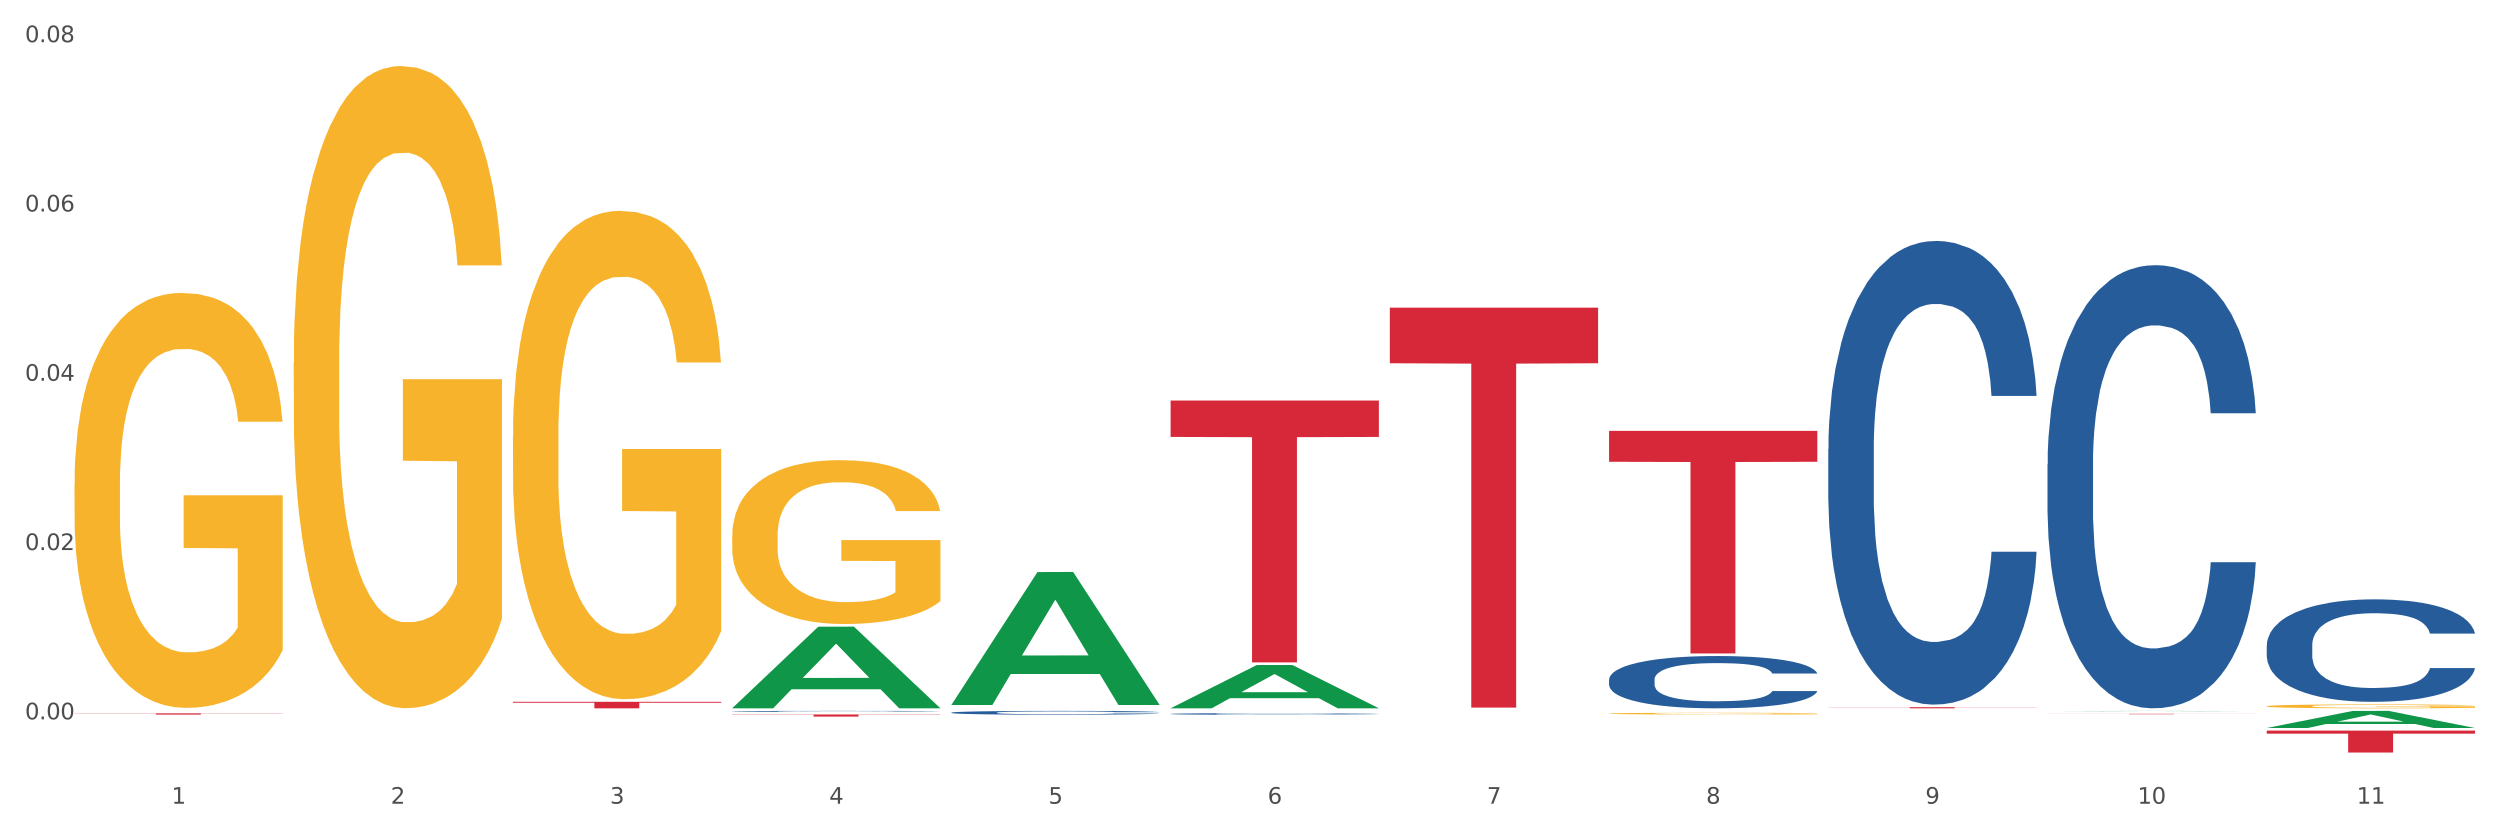 <?xml version="1.0" encoding="utf-8" standalone="no"?>
<!DOCTYPE svg PUBLIC "-//W3C//DTD SVG 1.1//EN"
  "http://www.w3.org/Graphics/SVG/1.1/DTD/svg11.dtd">
<svg xmlns:xlink="http://www.w3.org/1999/xlink" width="1080pt" height="360pt" viewBox="0 0 1080 360" xmlns="http://www.w3.org/2000/svg" version="1.1">
 <rect x="0" y="0" width="1080" height="360" fill="#333333" stroke="none"/>
 <defs>
  <style type="text/css">*{stroke-linejoin: round; stroke-linecap: butt}</style>
 </defs>
 <g id="figure_1">
  <g id="patch_1">
   <path d="M 0 360 
L 1080 360 
L 1080 0 
L 0 0 
z
" style="fill: #ffffff; stroke: #ffffff; stroke-linejoin: miter"/>
  </g>
  <g id="axes_1">
   <g id="matplotlib.axis_1">
    <g id="xtick_1">
     <g id="text_1">
      <!-- 1 -->
      <g style="fill: #4d4d4d" transform="translate(74.106 347.204) scale(0.096 -0.096)">
       <defs>
        <path id="DejaVuSans-31" d="M 794 531 
L 1825 531 
L 1825 4091 
L 703 3866 
L 703 4441 
L 1819 4666 
L 2450 4666 
L 2450 531 
L 3481 531 
L 3481 0 
L 794 0 
L 794 531 
z
" transform="scale(0.016)"/>
       </defs>
       <use xlink:href="#DejaVuSans-31"/>
      </g>
     </g>
    </g>
    <g id="xtick_2">
     <g id="text_2">
      <!-- 2 -->
      <g style="fill: #4d4d4d" transform="translate(168.812 347.204) scale(0.096 -0.096)">
       <defs>
        <path id="DejaVuSans-32" d="M 1228 531 
L 3431 531 
L 3431 0 
L 469 0 
L 469 531 
Q 828 903 1448 1529 
Q 2069 2156 2228 2338 
Q 2531 2678 2651 2914 
Q 2772 3150 2772 3378 
Q 2772 3750 2511 3984 
Q 2250 4219 1831 4219 
Q 1534 4219 1204 4116 
Q 875 4013 500 3803 
L 500 4441 
Q 881 4594 1212 4672 
Q 1544 4750 1819 4750 
Q 2544 4750 2975 4387 
Q 3406 4025 3406 3419 
Q 3406 3131 3298 2873 
Q 3191 2616 2906 2266 
Q 2828 2175 2409 1742 
Q 1991 1309 1228 531 
z
" transform="scale(0.016)"/>
       </defs>
       <use xlink:href="#DejaVuSans-32"/>
      </g>
     </g>
    </g>
    <g id="xtick_3">
     <g id="text_3">
      <!-- 3 -->
      <g style="fill: #4d4d4d" transform="translate(263.517 347.204) scale(0.096 -0.096)">
       <defs>
        <path id="DejaVuSans-33" d="M 2597 2516 
Q 3050 2419 3304 2112 
Q 3559 1806 3559 1356 
Q 3559 666 3084 287 
Q 2609 -91 1734 -91 
Q 1441 -91 1130 -33 
Q 819 25 488 141 
L 488 750 
Q 750 597 1062 519 
Q 1375 441 1716 441 
Q 2309 441 2620 675 
Q 2931 909 2931 1356 
Q 2931 1769 2642 2001 
Q 2353 2234 1838 2234 
L 1294 2234 
L 1294 2753 
L 1863 2753 
Q 2328 2753 2575 2939 
Q 2822 3125 2822 3475 
Q 2822 3834 2567 4026 
Q 2313 4219 1838 4219 
Q 1578 4219 1281 4162 
Q 984 4106 628 3988 
L 628 4550 
Q 988 4650 1302 4700 
Q 1616 4750 1894 4750 
Q 2613 4750 3031 4423 
Q 3450 4097 3450 3541 
Q 3450 3153 3228 2886 
Q 3006 2619 2597 2516 
z
" transform="scale(0.016)"/>
       </defs>
       <use xlink:href="#DejaVuSans-33"/>
      </g>
     </g>
    </g>
    <g id="xtick_4">
     <g id="text_4">
      <!-- 4 -->
      <g style="fill: #4d4d4d" transform="translate(358.223 347.204) scale(0.096 -0.096)">
       <defs>
        <path id="DejaVuSans-34" d="M 2419 4116 
L 825 1625 
L 2419 1625 
L 2419 4116 
z
M 2253 4666 
L 3047 4666 
L 3047 1625 
L 3713 1625 
L 3713 1100 
L 3047 1100 
L 3047 0 
L 2419 0 
L 2419 1100 
L 313 1100 
L 313 1709 
L 2253 4666 
z
" transform="scale(0.016)"/>
       </defs>
       <use xlink:href="#DejaVuSans-34"/>
      </g>
     </g>
    </g>
    <g id="xtick_5">
     <g id="text_5">
      <!-- 5 -->
      <g style="fill: #4d4d4d" transform="translate(452.928 347.204) scale(0.096 -0.096)">
       <defs>
        <path id="DejaVuSans-35" d="M 691 4666 
L 3169 4666 
L 3169 4134 
L 1269 4134 
L 1269 2991 
Q 1406 3038 1543 3061 
Q 1681 3084 1819 3084 
Q 2600 3084 3056 2656 
Q 3513 2228 3513 1497 
Q 3513 744 3044 326 
Q 2575 -91 1722 -91 
Q 1428 -91 1123 -41 
Q 819 9 494 109 
L 494 744 
Q 775 591 1075 516 
Q 1375 441 1709 441 
Q 2250 441 2565 725 
Q 2881 1009 2881 1497 
Q 2881 1984 2565 2268 
Q 2250 2553 1709 2553 
Q 1456 2553 1204 2497 
Q 953 2441 691 2322 
L 691 4666 
z
" transform="scale(0.016)"/>
       </defs>
       <use xlink:href="#DejaVuSans-35"/>
      </g>
     </g>
    </g>
    <g id="xtick_6">
     <g id="text_6">
      <!-- 6 -->
      <g style="fill: #4d4d4d" transform="translate(547.634 347.204) scale(0.096 -0.096)">
       <defs>
        <path id="DejaVuSans-36" d="M 2113 2584 
Q 1688 2584 1439 2293 
Q 1191 2003 1191 1497 
Q 1191 994 1439 701 
Q 1688 409 2113 409 
Q 2538 409 2786 701 
Q 3034 994 3034 1497 
Q 3034 2003 2786 2293 
Q 2538 2584 2113 2584 
z
M 3366 4563 
L 3366 3988 
Q 3128 4100 2886 4159 
Q 2644 4219 2406 4219 
Q 1781 4219 1451 3797 
Q 1122 3375 1075 2522 
Q 1259 2794 1537 2939 
Q 1816 3084 2150 3084 
Q 2853 3084 3261 2657 
Q 3669 2231 3669 1497 
Q 3669 778 3244 343 
Q 2819 -91 2113 -91 
Q 1303 -91 875 529 
Q 447 1150 447 2328 
Q 447 3434 972 4092 
Q 1497 4750 2381 4750 
Q 2619 4750 2861 4703 
Q 3103 4656 3366 4563 
z
" transform="scale(0.016)"/>
       </defs>
       <use xlink:href="#DejaVuSans-36"/>
      </g>
     </g>
    </g>
    <g id="xtick_7">
     <g id="text_7">
      <!-- 7 -->
      <g style="fill: #4d4d4d" transform="translate(642.339 347.204) scale(0.096 -0.096)">
       <defs>
        <path id="DejaVuSans-37" d="M 525 4666 
L 3525 4666 
L 3525 4397 
L 1831 0 
L 1172 0 
L 2766 4134 
L 525 4134 
L 525 4666 
z
" transform="scale(0.016)"/>
       </defs>
       <use xlink:href="#DejaVuSans-37"/>
      </g>
     </g>
    </g>
    <g id="xtick_8">
     <g id="text_8">
      <!-- 8 -->
      <g style="fill: #4d4d4d" transform="translate(737.044 347.204) scale(0.096 -0.096)">
       <defs>
        <path id="DejaVuSans-38" d="M 2034 2216 
Q 1584 2216 1326 1975 
Q 1069 1734 1069 1313 
Q 1069 891 1326 650 
Q 1584 409 2034 409 
Q 2484 409 2743 651 
Q 3003 894 3003 1313 
Q 3003 1734 2745 1975 
Q 2488 2216 2034 2216 
z
M 1403 2484 
Q 997 2584 770 2862 
Q 544 3141 544 3541 
Q 544 4100 942 4425 
Q 1341 4750 2034 4750 
Q 2731 4750 3128 4425 
Q 3525 4100 3525 3541 
Q 3525 3141 3298 2862 
Q 3072 2584 2669 2484 
Q 3125 2378 3379 2068 
Q 3634 1759 3634 1313 
Q 3634 634 3220 271 
Q 2806 -91 2034 -91 
Q 1263 -91 848 271 
Q 434 634 434 1313 
Q 434 1759 690 2068 
Q 947 2378 1403 2484 
z
M 1172 3481 
Q 1172 3119 1398 2916 
Q 1625 2713 2034 2713 
Q 2441 2713 2670 2916 
Q 2900 3119 2900 3481 
Q 2900 3844 2670 4047 
Q 2441 4250 2034 4250 
Q 1625 4250 1398 4047 
Q 1172 3844 1172 3481 
z
" transform="scale(0.016)"/>
       </defs>
       <use xlink:href="#DejaVuSans-38"/>
      </g>
     </g>
    </g>
    <g id="xtick_9">
     <g id="text_9">
      <!-- 9 -->
      <g style="fill: #4d4d4d" transform="translate(831.75 347.204) scale(0.096 -0.096)">
       <defs>
        <path id="DejaVuSans-39" d="M 703 97 
L 703 672 
Q 941 559 1184 500 
Q 1428 441 1663 441 
Q 2288 441 2617 861 
Q 2947 1281 2994 2138 
Q 2813 1869 2534 1725 
Q 2256 1581 1919 1581 
Q 1219 1581 811 2004 
Q 403 2428 403 3163 
Q 403 3881 828 4315 
Q 1253 4750 1959 4750 
Q 2769 4750 3195 4129 
Q 3622 3509 3622 2328 
Q 3622 1225 3098 567 
Q 2575 -91 1691 -91 
Q 1453 -91 1209 -44 
Q 966 3 703 97 
z
M 1959 2075 
Q 2384 2075 2632 2365 
Q 2881 2656 2881 3163 
Q 2881 3666 2632 3958 
Q 2384 4250 1959 4250 
Q 1534 4250 1286 3958 
Q 1038 3666 1038 3163 
Q 1038 2656 1286 2365 
Q 1534 2075 1959 2075 
z
" transform="scale(0.016)"/>
       </defs>
       <use xlink:href="#DejaVuSans-39"/>
      </g>
     </g>
    </g>
    <g id="xtick_10">
     <g id="text_10">
      <!-- 10 -->
      <g style="fill: #4d4d4d" transform="translate(923.401 347.204) scale(0.096 -0.096)">
       <defs>
        <path id="DejaVuSans-30" d="M 2034 4250 
Q 1547 4250 1301 3770 
Q 1056 3291 1056 2328 
Q 1056 1369 1301 889 
Q 1547 409 2034 409 
Q 2525 409 2770 889 
Q 3016 1369 3016 2328 
Q 3016 3291 2770 3770 
Q 2525 4250 2034 4250 
z
M 2034 4750 
Q 2819 4750 3233 4129 
Q 3647 3509 3647 2328 
Q 3647 1150 3233 529 
Q 2819 -91 2034 -91 
Q 1250 -91 836 529 
Q 422 1150 422 2328 
Q 422 3509 836 4129 
Q 1250 4750 2034 4750 
z
" transform="scale(0.016)"/>
       </defs>
       <use xlink:href="#DejaVuSans-31"/>
       <use xlink:href="#DejaVuSans-30" transform="translate(63.623 0)"/>
      </g>
     </g>
    </g>
    <g id="xtick_11">
     <g id="text_11">
      <!-- 11 -->
      <g style="fill: #4d4d4d" transform="translate(1018.107 347.204) scale(0.096 -0.096)">
       <use xlink:href="#DejaVuSans-31"/>
       <use xlink:href="#DejaVuSans-31" transform="translate(63.623 0)"/>
      </g>
     </g>
    </g>
    <g id="xtick_12"/>
    <g id="xtick_13"/>
    <g id="xtick_14"/>
    <g id="xtick_15"/>
    <g id="xtick_16"/>
    <g id="xtick_17"/>
    <g id="xtick_18"/>
    <g id="xtick_19"/>
    <g id="xtick_20"/>
    <g id="xtick_21"/>
   </g>
   <g id="matplotlib.axis_2">
    <g id="ytick_1">
     <g id="text_12">
      <!-- 0.00 -->
      <g style="fill: #4d4d4d" transform="translate(10.8 310.754) scale(0.096 -0.096)">
       <defs>
        <path id="DejaVuSans-2e" d="M 684 794 
L 1344 794 
L 1344 0 
L 684 0 
L 684 794 
z
" transform="scale(0.016)"/>
       </defs>
       <use xlink:href="#DejaVuSans-30"/>
       <use xlink:href="#DejaVuSans-2e" transform="translate(63.623 0)"/>
       <use xlink:href="#DejaVuSans-30" transform="translate(95.41 0)"/>
       <use xlink:href="#DejaVuSans-30" transform="translate(159.033 0)"/>
      </g>
     </g>
    </g>
    <g id="ytick_2">
     <g id="text_13">
      <!-- 0.02 -->
      <g style="fill: #4d4d4d" transform="translate(10.8 237.623) scale(0.096 -0.096)">
       <use xlink:href="#DejaVuSans-30"/>
       <use xlink:href="#DejaVuSans-2e" transform="translate(63.623 0)"/>
       <use xlink:href="#DejaVuSans-30" transform="translate(95.41 0)"/>
       <use xlink:href="#DejaVuSans-32" transform="translate(159.033 0)"/>
      </g>
     </g>
    </g>
    <g id="ytick_3">
     <g id="text_14">
      <!-- 0.04 -->
      <g style="fill: #4d4d4d" transform="translate(10.8 164.492) scale(0.096 -0.096)">
       <use xlink:href="#DejaVuSans-30"/>
       <use xlink:href="#DejaVuSans-2e" transform="translate(63.623 0)"/>
       <use xlink:href="#DejaVuSans-30" transform="translate(95.41 0)"/>
       <use xlink:href="#DejaVuSans-34" transform="translate(159.033 0)"/>
      </g>
     </g>
    </g>
    <g id="ytick_4">
     <g id="text_15">
      <!-- 0.06 -->
      <g style="fill: #4d4d4d" transform="translate(10.8 91.362) scale(0.096 -0.096)">
       <use xlink:href="#DejaVuSans-30"/>
       <use xlink:href="#DejaVuSans-2e" transform="translate(63.623 0)"/>
       <use xlink:href="#DejaVuSans-30" transform="translate(95.41 0)"/>
       <use xlink:href="#DejaVuSans-36" transform="translate(159.033 0)"/>
      </g>
     </g>
    </g>
    <g id="ytick_5">
     <g id="text_16">
      <!-- 0.08 -->
      <g style="fill: #4d4d4d" transform="translate(10.8 18.231) scale(0.096 -0.096)">
       <use xlink:href="#DejaVuSans-30"/>
       <use xlink:href="#DejaVuSans-2e" transform="translate(63.623 0)"/>
       <use xlink:href="#DejaVuSans-30" transform="translate(95.41 0)"/>
       <use xlink:href="#DejaVuSans-38" transform="translate(159.033 0)"/>
      </g>
     </g>
    </g>
    <g id="ytick_6"/>
    <g id="ytick_7"/>
    <g id="ytick_8"/>
    <g id="ytick_9"/>
   </g>
   <g id="PolyCollection_1">
    <path d="M 316.291 305.926 
L 316.384 305.893 
L 353.485 270.734 
L 368.882 270.701 
L 406.262 305.992 
L 388.453 305.992 
L 380.384 297.774 
L 342.077 297.774 
L 341.798 297.907 
L 334.007 305.992 
L 316.291 305.992 
L 316.291 305.926 
L 346.9 292.87 
L 375.56 292.837 
L 361.369 278.223 
L 361.184 278.157 
L 360.998 278.256 
L 346.807 292.837 
L 346.9 292.87 
L 316.291 305.926 
z
" clip-path="url(#p3f0362004e)" style="fill: #109648"/>
    <path d="M 32.175 209.379 
L 32.281 209.215 
L 32.281 203.321 
L 32.494 198.245 
L 33.556 185.966 
L 35.149 175.815 
L 36.318 170.412 
L 37.486 165.992 
L 38.867 161.571 
L 40.567 156.987 
L 43.647 150.274 
L 45.559 146.836 
L 47.896 143.234 
L 52.145 137.995 
L 55.225 135.048 
L 58.412 132.592 
L 63.617 129.645 
L 67.016 128.335 
L 70.627 127.353 
L 74.983 126.698 
L 78.275 126.534 
L 85.499 127.025 
L 91.659 128.499 
L 94.634 129.645 
L 98.458 131.61 
L 100.476 132.919 
L 103.769 135.539 
L 107.168 138.977 
L 109.505 141.924 
L 113.01 147.491 
L 115.666 153.058 
L 118.109 159.934 
L 119.383 164.682 
L 120.339 169.103 
L 121.189 174.178 
L 122.039 182.2 
L 102.919 182.2 
L 102.175 176.47 
L 101.007 171.067 
L 99.307 165.828 
L 97.82 162.554 
L 95.271 158.46 
L 92.934 155.841 
L 90.491 153.876 
L 87.517 152.239 
L 85.18 151.42 
L 81.887 150.765 
L 75.407 150.929 
L 71.052 152.239 
L 68.078 153.876 
L 66.166 155.35 
L 64.467 156.987 
L 62.555 159.279 
L 60.324 162.717 
L 58.731 165.828 
L 57.137 169.757 
L 55.863 173.687 
L 54.694 178.271 
L 53.738 183.183 
L 52.995 188.258 
L 52.357 194.48 
L 51.826 204.794 
L 51.826 227.225 
L 52.039 232.3 
L 52.57 239.013 
L 53.207 244.088 
L 54.269 250.146 
L 55.225 254.239 
L 57.031 260.133 
L 59.049 265.045 
L 60.643 268.156 
L 62.236 270.775 
L 64.998 274.377 
L 68.078 277.324 
L 70.734 279.125 
L 74.345 280.762 
L 76.788 281.417 
L 78.913 281.745 
L 84.118 281.745 
L 87.835 281.254 
L 91.978 280.108 
L 95.165 278.634 
L 97.82 276.833 
L 100.795 273.886 
L 102.707 271.103 
L 102.707 236.884 
L 79.338 236.721 
L 79.338 213.963 
L 122.145 213.963 
L 122.145 280.762 
L 120.339 284.201 
L 118.321 287.311 
L 116.197 290.095 
L 113.01 293.533 
L 109.186 296.807 
L 105.787 299.1 
L 102.175 301.064 
L 97.927 302.865 
L 92.403 304.502 
L 89.004 305.157 
L 84.755 305.649 
L 79.763 305.812 
L 75.407 305.485 
L 71.159 304.666 
L 66.697 303.193 
L 62.342 301.064 
L 59.049 298.936 
L 55.756 296.316 
L 52.251 292.878 
L 49.489 289.604 
L 47.365 286.656 
L 45.028 282.891 
L 42.479 277.979 
L 40.567 273.559 
L 38.867 268.974 
L 37.061 263.08 
L 35.787 258.005 
L 34.512 251.62 
L 33.768 246.872 
L 32.919 239.504 
L 32.281 229.189 
L 32.175 209.379 
z
" clip-path="url(#p3f0362004e)" style="fill: #f7b32b"/>
    <path d="M 126.88 156.716 
L 126.987 156.462 
L 126.987 147.341 
L 127.199 139.486 
L 128.261 120.482 
L 129.855 104.773 
L 131.023 96.411 
L 132.192 89.57 
L 133.572 82.728 
L 135.272 75.634 
L 138.352 65.245 
L 140.264 59.924 
L 142.601 54.35 
L 146.85 46.241 
L 149.931 41.68 
L 153.117 37.88 
L 158.322 33.319 
L 161.721 31.292 
L 165.333 29.772 
L 169.688 28.758 
L 172.981 28.505 
L 180.204 29.265 
L 186.365 31.545 
L 189.339 33.319 
L 193.163 36.359 
L 195.181 38.387 
L 198.474 42.441 
L 201.873 47.762 
L 204.21 52.323 
L 207.716 60.938 
L 210.371 69.552 
L 212.814 80.195 
L 214.089 87.543 
L 215.045 94.384 
L 215.895 102.239 
L 216.744 114.654 
L 197.624 114.654 
L 196.881 105.786 
L 195.712 97.424 
L 194.013 89.316 
L 192.526 84.249 
L 189.976 77.914 
L 187.64 73.86 
L 185.196 70.819 
L 182.222 68.286 
L 179.885 67.019 
L 176.592 66.005 
L 170.113 66.259 
L 165.758 68.286 
L 162.784 70.819 
L 160.872 73.1 
L 159.172 75.634 
L 157.26 79.181 
L 155.029 84.502 
L 153.436 89.316 
L 151.843 95.397 
L 150.568 101.479 
L 149.4 108.573 
L 148.444 116.175 
L 147.7 124.03 
L 147.063 133.658 
L 146.532 149.621 
L 146.532 184.334 
L 146.744 192.189 
L 147.275 202.578 
L 147.912 210.433 
L 148.975 219.808 
L 149.931 226.142 
L 151.736 235.264 
L 153.755 242.866 
L 155.348 247.68 
L 156.941 251.734 
L 159.703 257.308 
L 162.784 261.869 
L 165.439 264.656 
L 169.051 267.19 
L 171.494 268.204 
L 173.618 268.711 
L 178.823 268.711 
L 182.541 267.95 
L 186.684 266.177 
L 189.87 263.896 
L 192.526 261.109 
L 195.5 256.548 
L 197.412 252.241 
L 197.412 199.284 
L 174.043 199.031 
L 174.043 163.811 
L 216.851 163.811 
L 216.851 267.19 
L 215.045 272.511 
L 213.027 277.326 
L 210.902 281.633 
L 207.716 286.954 
L 203.892 292.022 
L 200.492 295.569 
L 196.881 298.61 
L 192.632 301.397 
L 187.108 303.931 
L 183.709 304.944 
L 179.46 305.704 
L 174.468 305.958 
L 170.113 305.451 
L 165.864 304.184 
L 161.403 301.904 
L 157.048 298.61 
L 153.755 295.316 
L 150.462 291.262 
L 146.956 285.941 
L 144.195 280.873 
L 142.07 276.312 
L 139.733 270.484 
L 137.184 262.883 
L 135.272 256.041 
L 133.572 248.947 
L 131.767 239.825 
L 130.492 231.97 
L 129.217 222.088 
L 128.474 214.74 
L 127.624 203.338 
L 126.987 187.375 
L 126.88 156.716 
z
" clip-path="url(#p3f0362004e)" style="fill: #f7b32b"/>
    <path d="M 221.586 303.181 
L 311.556 303.181 
L 311.556 303.571 
L 276.165 303.574 
L 276.165 305.987 
L 256.764 305.987 
L 256.764 303.574 
L 221.586 303.571 
L 221.586 303.184 
L 221.586 303.181 
z
" clip-path="url(#p3f0362004e)" style="fill: #d62839"/>
    <path d="M 316.291 231.503 
L 316.398 231.438 
L 316.398 229.11 
L 316.61 227.106 
L 317.672 222.257 
L 319.266 218.248 
L 320.434 216.114 
L 321.603 214.368 
L 322.983 212.623 
L 324.683 210.812 
L 327.763 208.161 
L 329.675 206.803 
L 332.012 205.381 
L 336.261 203.312 
L 339.342 202.148 
L 342.528 201.178 
L 347.733 200.014 
L 351.132 199.497 
L 354.744 199.109 
L 359.099 198.85 
L 362.392 198.786 
L 369.615 198.98 
L 375.776 199.562 
L 378.75 200.014 
L 382.574 200.79 
L 384.592 201.307 
L 387.885 202.342 
L 391.284 203.7 
L 393.621 204.864 
L 397.127 207.062 
L 399.782 209.26 
L 402.225 211.976 
L 403.5 213.851 
L 404.456 215.597 
L 405.306 217.601 
L 406.155 220.769 
L 387.035 220.769 
L 386.292 218.506 
L 385.123 216.373 
L 383.424 214.304 
L 381.937 213.01 
L 379.387 211.394 
L 377.051 210.36 
L 374.607 209.584 
L 371.633 208.937 
L 369.296 208.614 
L 366.003 208.355 
L 359.524 208.42 
L 355.169 208.937 
L 352.195 209.584 
L 350.283 210.166 
L 348.583 210.812 
L 346.671 211.717 
L 344.44 213.075 
L 342.847 214.304 
L 341.254 215.855 
L 339.979 217.407 
L 338.811 219.218 
L 337.855 221.157 
L 337.111 223.162 
L 336.474 225.619 
L 335.943 229.692 
L 335.943 238.55 
L 336.155 240.555 
L 336.686 243.206 
L 337.323 245.21 
L 338.386 247.602 
L 339.342 249.219 
L 341.147 251.547 
L 343.166 253.486 
L 344.759 254.715 
L 346.352 255.749 
L 349.114 257.172 
L 352.195 258.336 
L 354.85 259.047 
L 358.462 259.693 
L 360.905 259.952 
L 363.029 260.081 
L 368.234 260.081 
L 371.952 259.887 
L 376.095 259.435 
L 379.281 258.853 
L 381.937 258.142 
L 384.911 256.978 
L 386.823 255.879 
L 386.823 242.365 
L 363.454 242.301 
L 363.454 233.313 
L 406.262 233.313 
L 406.262 259.693 
L 404.456 261.051 
L 402.438 262.28 
L 400.313 263.379 
L 397.127 264.737 
L 393.303 266.03 
L 389.903 266.935 
L 386.292 267.711 
L 382.043 268.422 
L 376.519 269.069 
L 373.12 269.328 
L 368.871 269.521 
L 363.879 269.586 
L 359.524 269.457 
L 355.275 269.134 
L 350.814 268.552 
L 346.459 267.711 
L 343.166 266.871 
L 339.873 265.836 
L 336.367 264.478 
L 333.606 263.185 
L 331.481 262.021 
L 329.144 260.534 
L 326.595 258.594 
L 324.683 256.849 
L 322.983 255.038 
L 321.178 252.71 
L 319.903 250.706 
L 318.628 248.184 
L 317.885 246.309 
L 317.035 243.4 
L 316.398 239.326 
L 316.291 231.503 
z
" clip-path="url(#p3f0362004e)" style="fill: #f7b32b"/>
    <path d="M 695.113 308.276 
L 695.22 308.275 
L 695.22 308.25 
L 695.432 308.229 
L 696.494 308.177 
L 698.088 308.134 
L 699.256 308.111 
L 700.424 308.092 
L 701.805 308.073 
L 703.505 308.054 
L 706.585 308.025 
L 708.497 308.01 
L 710.834 307.995 
L 715.083 307.973 
L 718.164 307.96 
L 721.35 307.95 
L 726.555 307.937 
L 729.954 307.932 
L 733.566 307.928 
L 737.921 307.925 
L 741.214 307.924 
L 748.437 307.926 
L 754.598 307.933 
L 757.572 307.937 
L 761.396 307.946 
L 763.414 307.951 
L 766.707 307.962 
L 770.106 307.977 
L 772.443 307.99 
L 775.948 308.013 
L 778.604 308.037 
L 781.047 308.066 
L 782.322 308.086 
L 783.278 308.105 
L 784.128 308.127 
L 784.977 308.161 
L 765.857 308.161 
L 765.114 308.136 
L 763.945 308.113 
L 762.246 308.091 
L 760.759 308.077 
L 758.209 308.06 
L 755.872 308.049 
L 753.429 308.04 
L 750.455 308.033 
L 748.118 308.03 
L 744.825 308.027 
L 738.346 308.028 
L 733.991 308.033 
L 731.016 308.04 
L 729.104 308.047 
L 727.405 308.054 
L 725.493 308.063 
L 723.262 308.078 
L 721.669 308.091 
L 720.076 308.108 
L 718.801 308.125 
L 717.632 308.144 
L 716.676 308.165 
L 715.933 308.186 
L 715.296 308.213 
L 714.764 308.257 
L 714.764 308.352 
L 714.977 308.374 
L 715.508 308.402 
L 716.145 308.424 
L 717.208 308.449 
L 718.164 308.467 
L 719.969 308.492 
L 721.988 308.513 
L 723.581 308.526 
L 725.174 308.537 
L 727.936 308.552 
L 731.016 308.565 
L 733.672 308.573 
L 737.284 308.579 
L 739.727 308.582 
L 741.851 308.584 
L 747.056 308.584 
L 750.774 308.582 
L 754.916 308.577 
L 758.103 308.57 
L 760.759 308.563 
L 763.733 308.55 
L 765.645 308.538 
L 765.645 308.393 
L 742.276 308.392 
L 742.276 308.296 
L 785.084 308.296 
L 785.084 308.579 
L 783.278 308.594 
L 781.26 308.607 
L 779.135 308.619 
L 775.948 308.634 
L 772.124 308.648 
L 768.725 308.657 
L 765.114 308.666 
L 760.865 308.673 
L 755.341 308.68 
L 751.942 308.683 
L 747.693 308.685 
L 742.701 308.686 
L 738.346 308.684 
L 734.097 308.681 
L 729.636 308.675 
L 725.28 308.666 
L 721.988 308.657 
L 718.695 308.646 
L 715.189 308.631 
L 712.428 308.617 
L 710.303 308.605 
L 707.966 308.589 
L 705.417 308.568 
L 703.505 308.549 
L 701.805 308.529 
L 700 308.504 
L 698.725 308.483 
L 697.45 308.456 
L 696.707 308.435 
L 695.857 308.404 
L 695.22 308.36 
L 695.113 308.276 
z
" clip-path="url(#p3f0362004e)" style="fill: #f7b32b"/>
    <path d="M 979.23 305.084 
L 979.336 305.083 
L 979.336 305.027 
L 979.548 304.98 
L 980.611 304.864 
L 982.204 304.768 
L 983.372 304.718 
L 984.541 304.676 
L 985.922 304.634 
L 987.621 304.591 
L 990.702 304.528 
L 992.614 304.496 
L 994.951 304.462 
L 999.2 304.412 
L 1002.28 304.385 
L 1005.467 304.362 
L 1010.672 304.334 
L 1014.071 304.321 
L 1017.682 304.312 
L 1022.037 304.306 
L 1025.33 304.305 
L 1032.553 304.309 
L 1038.714 304.323 
L 1041.688 304.334 
L 1045.512 304.352 
L 1047.531 304.365 
L 1050.824 304.389 
L 1054.223 304.422 
L 1056.56 304.449 
L 1060.065 304.502 
L 1062.72 304.554 
L 1065.164 304.619 
L 1066.438 304.664 
L 1067.394 304.705 
L 1068.244 304.753 
L 1069.094 304.829 
L 1049.974 304.829 
L 1049.23 304.775 
L 1048.062 304.724 
L 1046.362 304.674 
L 1044.875 304.644 
L 1042.326 304.605 
L 1039.989 304.58 
L 1037.546 304.562 
L 1034.572 304.547 
L 1032.235 304.539 
L 1028.942 304.533 
L 1022.462 304.534 
L 1018.107 304.547 
L 1015.133 304.562 
L 1013.221 304.576 
L 1011.521 304.591 
L 1009.609 304.613 
L 1007.379 304.645 
L 1005.785 304.674 
L 1004.192 304.711 
L 1002.917 304.748 
L 1001.749 304.792 
L 1000.793 304.838 
L 1000.049 304.886 
L 999.412 304.944 
L 998.881 305.041 
L 998.881 305.252 
L 999.093 305.3 
L 999.624 305.363 
L 1000.262 305.411 
L 1001.324 305.468 
L 1002.28 305.507 
L 1004.086 305.562 
L 1006.104 305.608 
L 1007.697 305.638 
L 1009.291 305.662 
L 1012.052 305.696 
L 1015.133 305.724 
L 1017.788 305.741 
L 1021.4 305.756 
L 1023.843 305.763 
L 1025.968 305.766 
L 1031.172 305.766 
L 1034.89 305.761 
L 1039.033 305.75 
L 1042.22 305.736 
L 1044.875 305.719 
L 1047.849 305.692 
L 1049.761 305.665 
L 1049.761 305.343 
L 1026.392 305.342 
L 1026.392 305.128 
L 1069.2 305.128 
L 1069.2 305.756 
L 1067.394 305.789 
L 1065.376 305.818 
L 1063.252 305.844 
L 1060.065 305.877 
L 1056.241 305.907 
L 1052.842 305.929 
L 1049.23 305.948 
L 1044.981 305.964 
L 1039.458 305.98 
L 1036.059 305.986 
L 1031.81 305.991 
L 1026.817 305.992 
L 1022.462 305.989 
L 1018.213 305.981 
L 1013.752 305.968 
L 1009.397 305.948 
L 1006.104 305.927 
L 1002.811 305.903 
L 999.306 305.87 
L 996.544 305.84 
L 994.42 305.812 
L 992.083 305.776 
L 989.533 305.73 
L 987.621 305.689 
L 985.922 305.645 
L 984.116 305.59 
L 982.841 305.542 
L 981.567 305.482 
L 980.823 305.437 
L 979.973 305.368 
L 979.336 305.271 
L 979.23 305.084 
z
" clip-path="url(#p3f0362004e)" style="fill: #f7b32b"/>
    <path d="M 316.291 307.293 
L 316.398 307.293 
L 316.398 307.282 
L 316.717 307.268 
L 317.887 307.241 
L 319.376 307.221 
L 321.928 307.198 
L 323.31 307.188 
L 325.118 307.177 
L 328.84 307.159 
L 333.094 307.144 
L 336.072 307.135 
L 338.305 307.13 
L 343.304 307.121 
L 346.175 307.116 
L 349.153 307.113 
L 351.705 307.111 
L 355.959 307.108 
L 359.362 307.107 
L 363.297 307.107 
L 366.594 307.107 
L 370.954 307.109 
L 377.335 307.113 
L 379.781 307.116 
L 383.078 307.12 
L 386.481 307.126 
L 389.246 307.132 
L 392.436 307.141 
L 395.733 307.152 
L 398.924 307.167 
L 401.157 307.18 
L 402.965 307.194 
L 404.56 307.211 
L 405.73 307.23 
L 406.262 307.245 
L 386.8 307.245 
L 386.268 307.231 
L 385.205 307.216 
L 384.141 307.206 
L 382.971 307.198 
L 381.164 307.188 
L 379.568 307.182 
L 376.91 307.175 
L 374.464 307.17 
L 372.443 307.168 
L 369.997 307.165 
L 364.786 307.163 
L 361.064 307.163 
L 358.724 307.164 
L 355.853 307.166 
L 353.407 307.168 
L 350.535 307.173 
L 348.302 307.178 
L 346.069 307.184 
L 344.793 307.189 
L 342.878 307.197 
L 341.602 307.204 
L 339.901 307.216 
L 338.944 307.224 
L 337.242 307.246 
L 336.498 307.262 
L 336.178 307.273 
L 335.966 307.285 
L 335.966 307.344 
L 336.604 307.37 
L 337.136 307.382 
L 337.986 307.394 
L 339.582 307.411 
L 341.921 307.427 
L 344.367 307.439 
L 346.388 307.446 
L 348.302 307.452 
L 350.216 307.456 
L 352.556 307.46 
L 354.47 307.462 
L 357.342 307.464 
L 360.745 307.465 
L 363.403 307.465 
L 368.827 307.463 
L 371.273 307.462 
L 373.613 307.459 
L 376.165 307.455 
L 378.186 307.45 
L 379.356 307.447 
L 381.27 307.44 
L 382.759 307.432 
L 384.035 307.423 
L 384.886 307.416 
L 385.843 307.404 
L 386.587 307.391 
L 386.8 307.385 
L 406.262 307.385 
L 405.836 307.398 
L 405.092 307.412 
L 403.603 307.429 
L 402.433 307.44 
L 400.625 307.452 
L 398.711 307.463 
L 396.052 307.474 
L 393.606 307.483 
L 391.054 307.491 
L 388.289 307.498 
L 383.291 307.507 
L 381.483 307.51 
L 377.654 307.514 
L 374.676 307.517 
L 370.316 307.519 
L 365.849 307.521 
L 361.17 307.521 
L 357.023 307.521 
L 352.45 307.518 
L 349.578 307.516 
L 346.388 307.513 
L 342.666 307.507 
L 339.156 307.501 
L 335.859 307.493 
L 332.775 307.485 
L 329.904 307.475 
L 326.182 307.458 
L 323.417 307.443 
L 321.396 307.428 
L 320.014 307.415 
L 318.631 307.399 
L 317.887 307.388 
L 316.717 307.362 
L 316.291 307.337 
L 316.291 307.293 
z
" clip-path="url(#p3f0362004e)" style="fill: #255c99"/>
    <path d="M 979.23 315.616 
L 1069.2 315.616 
L 1069.2 316.932 
L 1033.809 316.94 
L 1033.809 325.08 
L 1014.408 325.08 
L 1014.408 316.94 
L 979.23 316.932 
L 979.23 315.625 
L 979.23 315.616 
z
" clip-path="url(#p3f0362004e)" style="fill: #d62839"/>
    <path d="M 789.819 305.51 
L 879.789 305.51 
L 879.789 305.577 
L 844.398 305.578 
L 844.398 305.992 
L 824.997 305.992 
L 824.997 305.578 
L 789.819 305.577 
L 789.819 305.511 
L 789.819 305.51 
z
" clip-path="url(#p3f0362004e)" style="fill: #d62839"/>
    <path d="M 695.113 186.128 
L 785.084 186.128 
L 785.084 199.491 
L 749.692 199.581 
L 749.692 282.288 
L 730.291 282.288 
L 730.291 199.581 
L 695.113 199.491 
L 695.113 186.218 
L 695.113 186.128 
z
" clip-path="url(#p3f0362004e)" style="fill: #d62839"/>
    <path d="M 600.408 132.911 
L 690.378 132.911 
L 690.378 156.923 
L 654.987 157.085 
L 654.987 305.698 
L 635.586 305.698 
L 635.586 157.085 
L 600.408 156.923 
L 600.408 133.073 
L 600.408 132.911 
z
" clip-path="url(#p3f0362004e)" style="fill: #d62839"/>
    <path d="M 505.702 173.032 
L 595.673 173.032 
L 595.673 188.754 
L 560.281 188.86 
L 560.281 286.164 
L 540.88 286.164 
L 540.88 188.86 
L 505.702 188.754 
L 505.702 173.139 
L 505.702 173.032 
z
" clip-path="url(#p3f0362004e)" style="fill: #d62839"/>
    <path d="M 410.997 305.661 
L 500.967 305.661 
L 500.967 305.661 
L 465.576 305.661 
L 465.576 305.663 
L 446.175 305.663 
L 446.175 305.661 
L 410.997 305.661 
L 410.997 305.661 
L 410.997 305.661 
z
" clip-path="url(#p3f0362004e)" style="fill: #d62839"/>
    <path d="M 316.291 308.636 
L 406.262 308.636 
L 406.262 308.766 
L 370.871 308.767 
L 370.871 309.571 
L 351.469 309.571 
L 351.469 308.767 
L 316.291 308.766 
L 316.291 308.637 
L 316.291 308.636 
z
" clip-path="url(#p3f0362004e)" style="fill: #d62839"/>
    <path d="M 884.524 308.366 
L 974.495 308.366 
L 974.495 308.392 
L 939.103 308.393 
L 939.103 308.554 
L 919.702 308.554 
L 919.702 308.393 
L 884.524 308.392 
L 884.524 308.367 
L 884.524 308.366 
z
" clip-path="url(#p3f0362004e)" style="fill: #d62839"/>
    <path d="M 410.997 307.847 
L 411.103 307.845 
L 411.103 307.803 
L 411.422 307.746 
L 412.592 307.641 
L 414.081 307.561 
L 416.633 307.468 
L 418.016 307.429 
L 419.824 307.385 
L 423.546 307.314 
L 427.8 307.254 
L 430.778 307.221 
L 433.011 307.2 
L 438.009 307.162 
L 440.881 307.146 
L 443.858 307.132 
L 446.411 307.123 
L 450.665 307.113 
L 454.068 307.108 
L 458.003 307.107 
L 461.299 307.108 
L 465.66 307.114 
L 472.041 307.132 
L 474.487 307.143 
L 477.783 307.161 
L 481.186 307.185 
L 483.951 307.209 
L 487.142 307.244 
L 490.439 307.289 
L 493.629 307.346 
L 495.862 307.399 
L 497.67 307.454 
L 499.266 307.522 
L 500.435 307.596 
L 500.967 307.657 
L 481.505 307.657 
L 480.974 307.602 
L 479.91 307.541 
L 478.847 307.501 
L 477.677 307.468 
L 475.869 307.43 
L 474.274 307.406 
L 471.615 307.377 
L 469.169 307.359 
L 467.149 307.349 
L 464.703 307.34 
L 459.491 307.331 
L 455.769 307.331 
L 453.43 307.334 
L 450.558 307.341 
L 448.112 307.352 
L 445.241 307.37 
L 443.008 307.389 
L 440.774 307.415 
L 439.498 307.433 
L 437.584 307.466 
L 436.308 307.493 
L 434.606 307.54 
L 433.649 307.573 
L 431.947 307.659 
L 431.203 307.722 
L 430.884 307.766 
L 430.671 307.814 
L 430.671 308.049 
L 431.309 308.154 
L 431.841 308.199 
L 432.692 308.25 
L 434.287 308.316 
L 436.627 308.381 
L 439.073 308.428 
L 441.093 308.456 
L 443.008 308.477 
L 444.922 308.494 
L 447.262 308.509 
L 449.176 308.518 
L 452.047 308.527 
L 455.45 308.532 
L 458.109 308.532 
L 463.533 308.524 
L 465.979 308.516 
L 468.318 308.506 
L 470.871 308.489 
L 472.891 308.471 
L 474.061 308.458 
L 475.975 308.429 
L 477.464 308.399 
L 478.74 308.364 
L 479.591 308.334 
L 480.548 308.289 
L 481.293 308.238 
L 481.505 308.211 
L 500.967 308.211 
L 500.542 308.265 
L 499.797 308.318 
L 498.308 308.389 
L 497.139 308.429 
L 495.331 308.479 
L 493.416 308.521 
L 490.758 308.568 
L 488.312 308.602 
L 485.759 308.632 
L 482.994 308.659 
L 477.996 308.697 
L 476.188 308.708 
L 472.36 308.726 
L 469.382 308.736 
L 465.022 308.747 
L 460.555 308.753 
L 455.876 308.754 
L 451.728 308.751 
L 447.155 308.742 
L 444.284 308.733 
L 441.093 308.72 
L 437.371 308.699 
L 433.862 308.673 
L 430.565 308.643 
L 427.481 308.608 
L 424.609 308.569 
L 420.887 308.504 
L 418.122 308.441 
L 416.102 308.383 
L 414.719 308.333 
L 413.337 308.27 
L 412.592 308.226 
L 411.422 308.121 
L 410.997 308.023 
L 410.997 307.847 
z
" clip-path="url(#p3f0362004e)" style="fill: #255c99"/>
    <path d="M 221.586 188.579 
L 221.692 188.386 
L 221.692 181.45 
L 221.905 175.477 
L 222.967 161.026 
L 224.56 149.08 
L 225.729 142.721 
L 226.897 137.519 
L 228.278 132.317 
L 229.978 126.922 
L 233.058 119.022 
L 234.97 114.975 
L 237.307 110.737 
L 241.556 104.571 
L 244.636 101.103 
L 247.823 98.212 
L 253.028 94.744 
L 256.427 93.203 
L 260.038 92.047 
L 264.394 91.276 
L 267.686 91.083 
L 274.91 91.661 
L 281.07 93.395 
L 284.045 94.744 
L 287.869 97.056 
L 289.887 98.598 
L 293.18 101.681 
L 296.579 105.727 
L 298.916 109.195 
L 302.421 115.746 
L 305.077 122.297 
L 307.52 130.39 
L 308.794 135.978 
L 309.75 141.18 
L 310.6 147.153 
L 311.45 156.594 
L 292.33 156.594 
L 291.586 149.85 
L 290.418 143.492 
L 288.718 137.326 
L 287.231 133.473 
L 284.682 128.656 
L 282.345 125.573 
L 279.902 123.261 
L 276.928 121.334 
L 274.591 120.37 
L 271.298 119.6 
L 264.818 119.792 
L 260.463 121.334 
L 257.489 123.261 
L 255.577 124.995 
L 253.878 126.922 
L 251.966 129.619 
L 249.735 133.665 
L 248.142 137.326 
L 246.548 141.951 
L 245.274 146.575 
L 244.105 151.97 
L 243.149 157.75 
L 242.406 163.723 
L 241.768 171.045 
L 241.237 183.184 
L 241.237 209.581 
L 241.45 215.554 
L 241.981 223.454 
L 242.618 229.427 
L 243.68 236.556 
L 244.636 241.373 
L 246.442 248.31 
L 248.46 254.09 
L 250.054 257.751 
L 251.647 260.834 
L 254.409 265.073 
L 257.489 268.541 
L 260.145 270.66 
L 263.756 272.587 
L 266.199 273.358 
L 268.324 273.743 
L 273.529 273.743 
L 277.246 273.165 
L 281.389 271.816 
L 284.576 270.082 
L 287.231 267.963 
L 290.206 264.495 
L 292.118 261.219 
L 292.118 220.949 
L 268.749 220.756 
L 268.749 193.974 
L 311.556 193.974 
L 311.556 272.587 
L 309.75 276.633 
L 307.732 280.294 
L 305.608 283.57 
L 302.421 287.616 
L 298.597 291.47 
L 295.198 294.167 
L 291.586 296.479 
L 287.338 298.599 
L 281.814 300.526 
L 278.415 301.296 
L 274.166 301.874 
L 269.174 302.067 
L 264.818 301.682 
L 260.57 300.718 
L 256.108 298.984 
L 251.753 296.479 
L 248.46 293.975 
L 245.167 290.892 
L 241.662 286.845 
L 238.9 282.992 
L 236.776 279.524 
L 234.439 275.092 
L 231.89 269.312 
L 229.978 264.109 
L 228.278 258.714 
L 226.472 251.778 
L 225.198 245.805 
L 223.923 238.29 
L 223.179 232.703 
L 222.33 224.032 
L 221.692 211.893 
L 221.586 188.579 
z
" clip-path="url(#p3f0362004e)" style="fill: #f7b32b"/>
    <path d="M 695.113 293.552 
L 695.22 293.532 
L 695.22 292.954 
L 695.539 292.17 
L 696.709 290.726 
L 698.197 289.633 
L 700.75 288.354 
L 702.132 287.817 
L 703.94 287.219 
L 707.662 286.249 
L 711.916 285.424 
L 714.894 284.97 
L 717.127 284.681 
L 722.126 284.166 
L 724.997 283.939 
L 727.975 283.753 
L 730.527 283.629 
L 734.781 283.485 
L 738.184 283.423 
L 742.119 283.402 
L 745.416 283.423 
L 749.776 283.506 
L 756.157 283.753 
L 758.603 283.898 
L 761.9 284.145 
L 765.303 284.475 
L 768.068 284.805 
L 771.258 285.28 
L 774.555 285.899 
L 777.746 286.683 
L 779.979 287.405 
L 781.787 288.168 
L 783.382 289.096 
L 784.552 290.107 
L 785.084 290.953 
L 765.622 290.953 
L 765.09 290.19 
L 764.027 289.364 
L 762.963 288.807 
L 761.793 288.354 
L 759.985 287.838 
L 758.39 287.508 
L 755.732 287.116 
L 753.286 286.868 
L 751.265 286.724 
L 748.819 286.6 
L 743.608 286.476 
L 739.886 286.476 
L 737.546 286.518 
L 734.675 286.621 
L 732.229 286.765 
L 729.357 287.013 
L 727.124 287.281 
L 724.891 287.632 
L 723.615 287.879 
L 721.7 288.333 
L 720.424 288.704 
L 718.723 289.344 
L 717.765 289.798 
L 716.064 290.974 
L 715.319 291.84 
L 715 292.438 
L 714.788 293.098 
L 714.788 296.317 
L 715.426 297.761 
L 715.958 298.38 
L 716.808 299.081 
L 718.404 299.989 
L 720.743 300.876 
L 723.189 301.515 
L 725.21 301.907 
L 727.124 302.196 
L 729.038 302.423 
L 731.378 302.63 
L 733.292 302.753 
L 736.164 302.877 
L 739.567 302.939 
L 742.225 302.939 
L 747.649 302.836 
L 750.095 302.733 
L 752.435 302.588 
L 754.987 302.361 
L 757.008 302.114 
L 758.178 301.928 
L 760.092 301.536 
L 761.581 301.124 
L 762.857 300.649 
L 763.708 300.236 
L 764.665 299.618 
L 765.409 298.916 
L 765.622 298.545 
L 785.084 298.545 
L 784.658 299.287 
L 783.914 300.01 
L 782.425 300.979 
L 781.255 301.536 
L 779.447 302.217 
L 777.533 302.795 
L 774.874 303.434 
L 772.428 303.909 
L 769.876 304.321 
L 767.111 304.693 
L 762.112 305.208 
L 760.305 305.353 
L 756.476 305.6 
L 753.498 305.745 
L 749.138 305.889 
L 744.671 305.972 
L 739.992 305.992 
L 735.845 305.951 
L 731.272 305.827 
L 728.4 305.703 
L 725.21 305.518 
L 721.488 305.229 
L 717.978 304.878 
L 714.681 304.466 
L 711.597 303.991 
L 708.726 303.455 
L 705.004 302.568 
L 702.239 301.701 
L 700.218 300.897 
L 698.836 300.216 
L 697.453 299.349 
L 696.709 298.751 
L 695.539 297.307 
L 695.113 295.966 
L 695.113 293.552 
z
" clip-path="url(#p3f0362004e)" style="fill: #255c99"/>
    <path d="M 410.997 304.439 
L 411.09 304.385 
L 448.191 247.127 
L 463.588 247.073 
L 500.967 304.547 
L 483.159 304.547 
L 475.089 291.163 
L 436.782 291.163 
L 436.504 291.379 
L 428.713 304.547 
L 410.997 304.547 
L 410.997 304.439 
L 441.605 283.176 
L 470.266 283.122 
L 456.075 259.323 
L 455.889 259.215 
L 455.704 259.377 
L 441.513 283.122 
L 441.605 283.176 
L 410.997 304.439 
z
" clip-path="url(#p3f0362004e)" style="fill: #109648"/>
    <path d="M 505.702 305.957 
L 505.795 305.939 
L 542.896 287.296 
L 558.293 287.279 
L 595.673 305.992 
L 577.864 305.992 
L 569.795 301.635 
L 531.488 301.635 
L 531.209 301.705 
L 523.418 305.992 
L 505.702 305.992 
L 505.702 305.957 
L 536.311 299.034 
L 564.971 299.016 
L 550.78 291.267 
L 550.595 291.232 
L 550.409 291.285 
L 536.218 299.016 
L 536.311 299.034 
L 505.702 305.957 
z
" clip-path="url(#p3f0362004e)" style="fill: #109648"/>
    <path d="M 884.524 307.252 
L 884.617 307.252 
L 921.718 307.115 
L 937.115 307.115 
L 974.495 307.252 
L 956.686 307.252 
L 948.616 307.22 
L 910.31 307.22 
L 910.031 307.221 
L 902.24 307.252 
L 884.524 307.252 
L 884.524 307.252 
L 915.133 307.201 
L 943.793 307.201 
L 929.602 307.144 
L 929.417 307.144 
L 929.231 307.144 
L 915.04 307.201 
L 915.133 307.201 
L 884.524 307.252 
z
" clip-path="url(#p3f0362004e)" style="fill: #109648"/>
    <path d="M 979.23 314.488 
L 979.323 314.481 
L 1016.424 307.114 
L 1031.821 307.107 
L 1069.2 314.502 
L 1051.391 314.502 
L 1043.322 312.78 
L 1005.015 312.78 
L 1004.737 312.808 
L 996.946 314.502 
L 979.23 314.502 
L 979.23 314.488 
L 1009.838 311.752 
L 1038.499 311.745 
L 1024.308 308.683 
L 1024.122 308.669 
L 1023.937 308.69 
L 1009.745 311.745 
L 1009.838 311.752 
L 979.23 314.488 
z
" clip-path="url(#p3f0362004e)" style="fill: #109648"/>
    <path d="M 505.702 308.402 
L 505.809 308.401 
L 505.809 308.384 
L 506.128 308.359 
L 507.298 308.315 
L 508.786 308.281 
L 511.339 308.242 
L 512.721 308.225 
L 514.529 308.207 
L 518.251 308.177 
L 522.505 308.152 
L 525.483 308.138 
L 527.716 308.129 
L 532.715 308.113 
L 535.586 308.106 
L 538.564 308.1 
L 541.116 308.096 
L 545.37 308.092 
L 548.773 308.09 
L 552.708 308.089 
L 556.005 308.09 
L 560.365 308.093 
L 566.746 308.1 
L 569.192 308.105 
L 572.489 308.112 
L 575.892 308.123 
L 578.657 308.133 
L 581.847 308.147 
L 585.144 308.166 
L 588.335 308.19 
L 590.568 308.213 
L 592.376 308.236 
L 593.971 308.265 
L 595.141 308.296 
L 595.673 308.322 
L 576.211 308.322 
L 575.679 308.298 
L 574.616 308.273 
L 573.552 308.256 
L 572.382 308.242 
L 570.575 308.226 
L 568.979 308.216 
L 566.321 308.204 
L 563.875 308.196 
L 561.854 308.192 
L 559.408 308.188 
L 554.197 308.184 
L 550.475 308.184 
L 548.135 308.185 
L 545.264 308.189 
L 542.818 308.193 
L 539.946 308.201 
L 537.713 308.209 
L 535.48 308.22 
L 534.204 308.227 
L 532.289 308.241 
L 531.013 308.253 
L 529.312 308.272 
L 528.354 308.286 
L 526.653 308.323 
L 525.908 308.349 
L 525.589 308.368 
L 525.377 308.388 
L 525.377 308.487 
L 526.015 308.532 
L 526.547 308.551 
L 527.397 308.572 
L 528.993 308.6 
L 531.332 308.628 
L 533.778 308.647 
L 535.799 308.659 
L 537.713 308.668 
L 539.627 308.675 
L 541.967 308.682 
L 543.881 308.685 
L 546.753 308.689 
L 550.156 308.691 
L 552.814 308.691 
L 558.238 308.688 
L 560.684 308.685 
L 563.024 308.68 
L 565.576 308.673 
L 567.597 308.666 
L 568.767 308.66 
L 570.681 308.648 
L 572.17 308.635 
L 573.446 308.621 
L 574.297 308.608 
L 575.254 308.589 
L 575.998 308.567 
L 576.211 308.556 
L 595.673 308.556 
L 595.247 308.579 
L 594.503 308.601 
L 593.014 308.631 
L 591.844 308.648 
L 590.036 308.669 
L 588.122 308.687 
L 585.463 308.706 
L 583.017 308.721 
L 580.465 308.734 
L 577.7 308.745 
L 572.701 308.761 
L 570.894 308.765 
L 567.065 308.773 
L 564.087 308.777 
L 559.727 308.782 
L 555.26 308.784 
L 550.581 308.785 
L 546.434 308.784 
L 541.861 308.78 
L 538.989 308.776 
L 535.799 308.77 
L 532.077 308.762 
L 528.567 308.751 
L 525.27 308.738 
L 522.186 308.723 
L 519.315 308.707 
L 515.593 308.68 
L 512.828 308.653 
L 510.807 308.628 
L 509.425 308.607 
L 508.042 308.581 
L 507.298 308.562 
L 506.128 308.518 
L 505.702 308.476 
L 505.702 308.402 
z
" clip-path="url(#p3f0362004e)" style="fill: #255c99"/>
    <path d="M 32.175 308.164 
L 122.145 308.164 
L 122.145 308.241 
L 86.754 308.241 
L 86.754 308.715 
L 67.353 308.715 
L 67.353 308.241 
L 32.175 308.241 
L 32.175 308.165 
L 32.175 308.164 
z
" clip-path="url(#p3f0362004e)" style="fill: #d62839"/>
    <path d="M 789.819 194.093 
L 789.925 193.91 
L 789.925 188.788 
L 790.244 181.837 
L 791.414 169.033 
L 792.903 159.338 
L 795.455 147.997 
L 796.838 143.241 
L 798.646 137.936 
L 802.368 129.338 
L 806.622 122.021 
L 809.6 117.997 
L 811.833 115.436 
L 816.831 110.863 
L 819.703 108.851 
L 822.68 107.205 
L 825.233 106.107 
L 829.487 104.827 
L 832.89 104.278 
L 836.825 104.095 
L 840.121 104.278 
L 844.482 105.01 
L 850.862 107.205 
L 853.308 108.485 
L 856.605 110.68 
L 860.008 113.607 
L 862.773 116.534 
L 865.964 120.741 
L 869.261 126.229 
L 872.451 133.18 
L 874.684 139.582 
L 876.492 146.35 
L 878.087 154.582 
L 879.257 163.545 
L 879.789 171.045 
L 860.327 171.045 
L 859.796 164.277 
L 858.732 156.96 
L 857.669 152.021 
L 856.499 147.997 
L 854.691 143.423 
L 853.096 140.497 
L 850.437 137.021 
L 847.991 134.826 
L 845.97 133.546 
L 843.524 132.448 
L 838.313 131.351 
L 834.591 131.351 
L 832.252 131.716 
L 829.38 132.631 
L 826.934 133.911 
L 824.063 136.107 
L 821.83 138.485 
L 819.596 141.594 
L 818.32 143.789 
L 816.406 147.814 
L 815.13 151.106 
L 813.428 156.777 
L 812.471 160.801 
L 810.769 171.228 
L 810.025 178.911 
L 809.706 184.215 
L 809.493 190.069 
L 809.493 218.605 
L 810.131 231.41 
L 810.663 236.897 
L 811.514 243.117 
L 813.109 251.165 
L 815.449 259.031 
L 817.895 264.702 
L 819.915 268.177 
L 821.83 270.738 
L 823.744 272.75 
L 826.083 274.579 
L 827.998 275.677 
L 830.869 276.774 
L 834.272 277.323 
L 836.931 277.323 
L 842.355 276.409 
L 844.801 275.494 
L 847.14 274.214 
L 849.693 272.201 
L 851.713 270.006 
L 852.883 268.36 
L 854.797 264.884 
L 856.286 261.226 
L 857.562 257.019 
L 858.413 253.36 
L 859.37 247.873 
L 860.115 241.653 
L 860.327 238.361 
L 879.789 238.361 
L 879.364 244.946 
L 878.619 251.348 
L 877.13 259.946 
L 875.961 264.884 
L 874.153 270.921 
L 872.238 276.043 
L 869.58 281.713 
L 867.134 285.921 
L 864.581 289.579 
L 861.816 292.872 
L 856.818 297.445 
L 855.01 298.725 
L 851.181 300.92 
L 848.204 302.201 
L 843.843 303.481 
L 839.377 304.213 
L 834.698 304.396 
L 830.55 304.03 
L 825.977 302.932 
L 823.106 301.835 
L 819.915 300.189 
L 816.193 297.628 
L 812.684 294.518 
L 809.387 290.86 
L 806.303 286.652 
L 803.431 281.896 
L 799.709 274.031 
L 796.944 266.348 
L 794.924 259.214 
L 793.541 253.177 
L 792.158 245.495 
L 791.414 240.19 
L 790.244 227.385 
L 789.819 215.495 
L 789.819 194.093 
z
" clip-path="url(#p3f0362004e)" style="fill: #255c99"/>
    <path d="M 884.524 200.572 
L 884.631 200.398 
L 884.631 195.502 
L 884.95 188.859 
L 886.12 176.621 
L 887.608 167.356 
L 890.161 156.516 
L 891.543 151.971 
L 893.351 146.901 
L 897.073 138.684 
L 901.327 131.691 
L 904.305 127.845 
L 906.538 125.397 
L 911.537 121.027 
L 914.408 119.104 
L 917.386 117.53 
L 919.938 116.481 
L 924.192 115.258 
L 927.595 114.733 
L 931.53 114.558 
L 934.827 114.733 
L 939.187 115.432 
L 945.568 117.53 
L 948.014 118.754 
L 951.311 120.852 
L 954.714 123.649 
L 957.479 126.446 
L 960.669 130.467 
L 963.966 135.712 
L 967.157 142.355 
L 969.39 148.474 
L 971.198 154.943 
L 972.793 162.81 
L 973.963 171.377 
L 974.495 178.544 
L 955.033 178.544 
L 954.501 172.076 
L 953.438 165.083 
L 952.374 160.363 
L 951.204 156.516 
L 949.396 152.146 
L 947.801 149.349 
L 945.143 146.027 
L 942.697 143.929 
L 940.676 142.705 
L 938.23 141.656 
L 933.019 140.607 
L 929.297 140.607 
L 926.957 140.957 
L 924.086 141.831 
L 921.64 143.055 
L 918.768 145.153 
L 916.535 147.425 
L 914.302 150.397 
L 913.026 152.495 
L 911.111 156.342 
L 909.835 159.488 
L 908.134 164.908 
L 907.176 168.754 
L 905.475 178.719 
L 904.73 186.062 
L 904.411 191.132 
L 904.199 196.726 
L 904.199 223.999 
L 904.837 236.237 
L 905.368 241.482 
L 906.219 247.426 
L 907.814 255.118 
L 910.154 262.635 
L 912.6 268.055 
L 914.621 271.377 
L 916.535 273.824 
L 918.449 275.747 
L 920.789 277.496 
L 922.703 278.545 
L 925.575 279.594 
L 928.978 280.118 
L 931.636 280.118 
L 937.06 279.244 
L 939.506 278.37 
L 941.846 277.146 
L 944.398 275.223 
L 946.419 273.125 
L 947.589 271.552 
L 949.503 268.23 
L 950.992 264.733 
L 952.268 260.712 
L 953.119 257.216 
L 954.076 251.971 
L 954.82 246.027 
L 955.033 242.88 
L 974.495 242.88 
L 974.069 249.174 
L 973.325 255.293 
L 971.836 263.51 
L 970.666 268.23 
L 968.858 273.999 
L 966.944 278.894 
L 964.285 284.314 
L 961.839 288.335 
L 959.287 291.831 
L 956.522 294.978 
L 951.523 299.349 
L 949.715 300.573 
L 945.887 302.671 
L 942.909 303.894 
L 938.549 305.118 
L 934.082 305.817 
L 929.403 305.992 
L 925.256 305.643 
L 920.683 304.594 
L 917.811 303.545 
L 914.621 301.971 
L 910.899 299.524 
L 907.389 296.552 
L 904.092 293.055 
L 901.008 289.034 
L 898.137 284.489 
L 894.415 276.971 
L 891.65 269.628 
L 889.629 262.81 
L 888.246 257.041 
L 886.864 249.698 
L 886.12 244.628 
L 884.95 232.391 
L 884.524 221.027 
L 884.524 200.572 
z
" clip-path="url(#p3f0362004e)" style="fill: #255c99"/>
    <path d="M 979.23 278.81 
L 979.336 278.769 
L 979.336 277.637 
L 979.655 276.101 
L 980.825 273.27 
L 982.314 271.127 
L 984.866 268.621 
L 986.249 267.569 
L 988.057 266.397 
L 991.779 264.497 
L 996.033 262.879 
L 999.01 261.99 
L 1001.244 261.424 
L 1006.242 260.413 
L 1009.114 259.968 
L 1012.091 259.604 
L 1014.644 259.362 
L 1018.898 259.079 
L 1022.301 258.957 
L 1026.236 258.917 
L 1029.532 258.957 
L 1033.893 259.119 
L 1040.273 259.604 
L 1042.719 259.887 
L 1046.016 260.373 
L 1049.419 261.019 
L 1052.184 261.666 
L 1055.375 262.596 
L 1058.672 263.809 
L 1061.862 265.346 
L 1064.095 266.761 
L 1065.903 268.257 
L 1067.498 270.076 
L 1068.668 272.057 
L 1069.2 273.715 
L 1049.738 273.715 
L 1049.207 272.219 
L 1048.143 270.602 
L 1047.08 269.51 
L 1045.91 268.621 
L 1044.102 267.61 
L 1042.507 266.963 
L 1039.848 266.195 
L 1037.402 265.71 
L 1035.381 265.427 
L 1032.935 265.184 
L 1027.724 264.941 
L 1024.002 264.941 
L 1021.663 265.022 
L 1018.791 265.224 
L 1016.345 265.507 
L 1013.474 265.993 
L 1011.24 266.518 
L 1009.007 267.206 
L 1007.731 267.691 
L 1005.817 268.58 
L 1004.541 269.308 
L 1002.839 270.561 
L 1001.882 271.451 
L 1000.18 273.756 
L 999.436 275.454 
L 999.117 276.626 
L 998.904 277.92 
L 998.904 284.227 
L 999.542 287.058 
L 1000.074 288.271 
L 1000.925 289.645 
L 1002.52 291.424 
L 1004.86 293.163 
L 1007.306 294.416 
L 1009.326 295.185 
L 1011.24 295.751 
L 1013.155 296.195 
L 1015.494 296.6 
L 1017.409 296.842 
L 1020.28 297.085 
L 1023.683 297.206 
L 1026.342 297.206 
L 1031.766 297.004 
L 1034.212 296.802 
L 1036.551 296.519 
L 1039.104 296.074 
L 1041.124 295.589 
L 1042.294 295.225 
L 1044.208 294.457 
L 1045.697 293.648 
L 1046.973 292.718 
L 1047.824 291.91 
L 1048.781 290.697 
L 1049.526 289.322 
L 1049.738 288.594 
L 1069.2 288.594 
L 1068.775 290.05 
L 1068.03 291.465 
L 1066.541 293.365 
L 1065.371 294.457 
L 1063.564 295.791 
L 1061.649 296.923 
L 1058.991 298.177 
L 1056.545 299.106 
L 1053.992 299.915 
L 1051.227 300.643 
L 1046.229 301.654 
L 1044.421 301.937 
L 1040.592 302.422 
L 1037.615 302.705 
L 1033.254 302.988 
L 1028.788 303.15 
L 1024.109 303.19 
L 1019.961 303.109 
L 1015.388 302.867 
L 1012.517 302.624 
L 1009.326 302.26 
L 1005.604 301.694 
L 1002.095 301.007 
L 998.798 300.198 
L 995.714 299.268 
L 992.842 298.217 
L 989.12 296.478 
L 986.355 294.78 
L 984.334 293.203 
L 982.952 291.869 
L 981.569 290.171 
L 980.825 288.998 
L 979.655 286.168 
L 979.23 283.54 
L 979.23 278.81 
z
" clip-path="url(#p3f0362004e)" style="fill: #255c99"/>
   </g>
  </g>
 </g>
 <defs>
  <clipPath id="p3f0362004e">
   <rect x="32.175" y="13.676" width="1037.025" height="326.233"/>
  </clipPath>
 </defs>
</svg>
